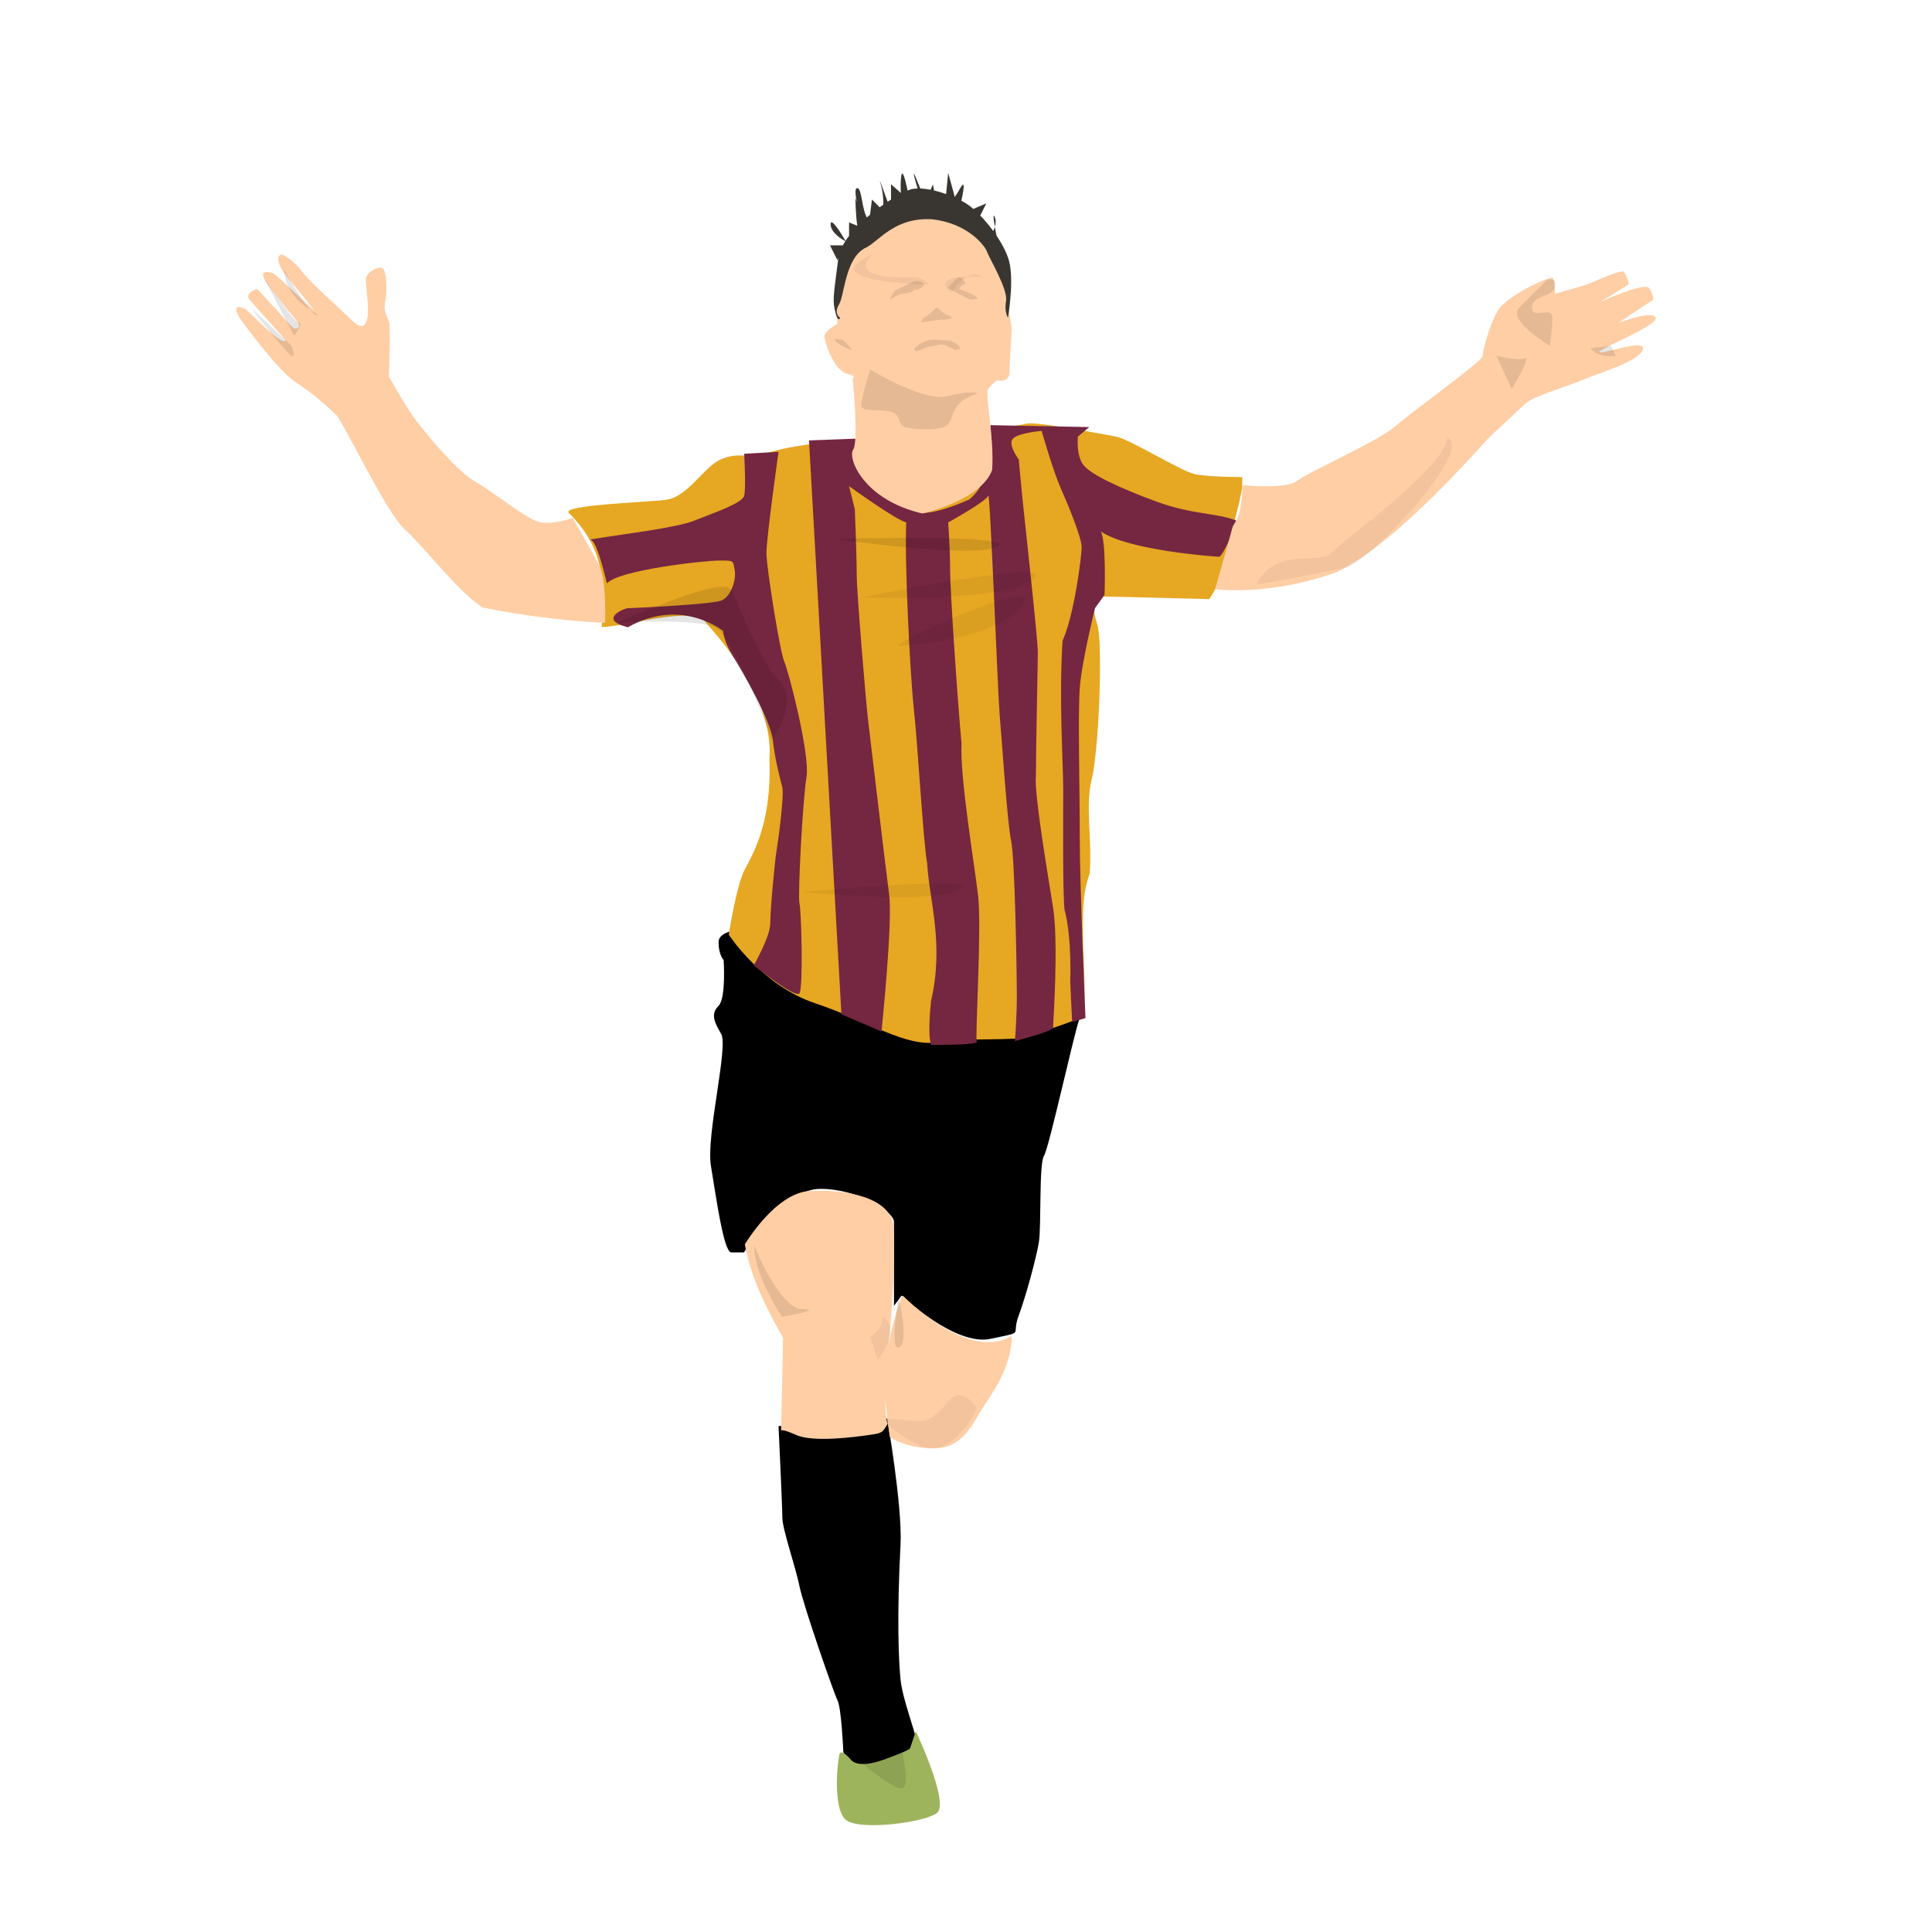 <?xml version="1.0" encoding="utf-8"?>
<!-- Generator: Adobe Illustrator 14.0.0, SVG Export Plug-In  -->
<!DOCTYPE svg PUBLIC "-//W3C//DTD SVG 1.1//EN" "http://www.w3.org/Graphics/SVG/1.1/DTD/svg11.dtd">
<svg version="1.1"
	 xmlns="http://www.w3.org/2000/svg" xmlns:xlink="http://www.w3.org/1999/xlink" xmlns:a="http://ns.adobe.com/AdobeSVGViewerExtensions/3.0/"
	 x="0px" y="0px" width="380px" height="380px" viewBox="-46.461 -34 380 380" enable-background="new -46.461 -34 380 380"
	 xml:space="preserve">
<defs>
</defs>
<g id="Shorts_1_">
	<g>
		<path d="M99.872,148.833c0,0-5,0-5,2.5s1,3.5,1,3.5s0.5,7.5-1,9s-1,3,0.5,5.5s-3,20-2,26s2.5,17,4,17s2.5,0,2.5,0
			s7.5-12.5,15-12.5c7.5,0,14.5,4.5,14.5,6.5s0,16.5,0,16.5l1.5-2c0,0,10.5,10,17.5,8.5s4-0.5,5.5-4.5s3.5-11.5,4-14.5s0-15.5,1-17
			s6-24.5,7-27C164.373,164.333,99.872,148.833,99.872,148.833z M130.664,269.75c0.375-7.5-2.625-24.75-2.625-24.75l-21.375,1.5
			c0,0,0.75,15.75,0.75,18s2.625,9.75,3.375,13.5s6.75,21,7.5,22.5s1.125,10.125,1.125,10.125l3.75,7.125l9.375,2.25
			c0,0,1.125-10.875,1.125-12s-2.625-7.875-3-11.625S129.914,284,130.664,269.75z"/>
	</g>
</g>
<g id="Claret_3_">
	<g>
		<path fill-rule="evenodd" clip-rule="evenodd" fill="#E6A722" d="M188.873,59.333c-3-0.5-13-7-16-7.5s-15.5-3-17.5-2.5
			s-6.5,1-6.5,1l-27.5,2c0,0-11,1-16,2.5c-5.5,1.5-6.5,0-10,1.5s-6.5,7.5-11,8s-20,1-19,2.5c4,4,6,8,6.5,13s0,9.5,0,9.5s1.5,0,4-0.5
			s14.5-3,16-1s14,14.5,13,27.5c0.5,13-3.5,19-5,22s-3,12.5-3,12.5s6.5,10,17,13.5c10.5,3.5,17.666,8.667,24.166,7.667
			s15.334-0.167,17.834-1.167s9.5-3,10.5-4s0.166-12,0.166-16s-0.166-8,1.334-12c0.5-7.5-1-13.5,0.5-19c1.5-7.5,2-27,1-30
			s-1-5.5,1-5.5s21,0.5,21,0.5s3-4,3.5-9.5c2-8,3-11.5,3-13s0-1.5,0-1.5S191.873,59.833,188.873,59.333z"/>
	</g>
</g>
<g id="Claret_2_">
	<g>
		<path fill="#752641" d="M180.914,64.625c-7.125-2.625-12.75-5.25-14.25-7.125s-1.125-5.625-1.125-5.625l2.25-1.875l-19.5-0.375
			c0,0,1.5,10.125-4.125,14.625c-6.75,3-9.375,2.625-9.375,2.625s-6.75-2.625-8.625-4.5s-3.375-10.125-3.375-10.125l-10.125,0.375
			l6.375,112.875l7.875,3.375c0,0,2.25-21.375,1.5-27s-3.75-31.125-4.125-34.125s-2.25-25.125-2.25-28.875s-0.375-12.75-0.375-12.75
			l-1.125-4.5c0,0,9.375,6.75,11.25,7.125c-0.375,7.5,0.75,30,1.5,36.75s1.875,26.625,2.625,30.375c0.375,7.125,3.375,15.75,0.75,27
			c-0.75,7.125,0,8.625,0,8.625s9.375,0.125,9-0.625s1-22.375,0.25-28.75s-3.625-23.5-3.25-29.875c-0.75-7.875-2.25-30-2.25-34.125
			s-0.375-9.375-0.375-9.375s7.5-4.125,7.875-5.25s1.875,39,2.25,43.125s1.5,21.375,2.25,24.75s1.125,25.875,1.125,30.375
			s-0.375,9-0.375,9s7.5-1.875,7.5-2.625s1.125-16.5,0-23.625s-3.75-22.5-3.375-25.875c0-5.625,0.375-21.75,0.375-24.375
			s-2.625-26.25-3-30s-0.75-7.875-0.75-7.875s-2.25-3-1.125-4.125s5.625-1.5,5.625-1.5s2.25,7.875,3.75,11.25
			s4.125,9.75,4.125,11.625s-1.5,13.5-3.75,18.375c-0.75,11.25,0.125,24.375,0.125,29.25s-0.125,20.25,0.25,23.625
			c1.5,5.625,1.125,14.25,1.125,14.25l0.375,7.875l2.625-0.75c0,0-1.125-25.875-1.125-35.625s-0.375-24,0-29.25s3-15.75,3-15.75
			L170.789,83c0,0,0.375-10.625-0.75-12.5c5.25,3.75,22.5,5,23.25,5s3.375-6,3.375-7.125
			C192.914,66.875,188.039,67.25,180.914,64.625z M104.289,74.75c0-3,2.375-19.875,2.375-19.875l-6.75,0.375c0,0,0.375,6.75,0,8.25
			s-6,3.375-9.75,4.875S76.289,71,69.539,72.125c1.125,0,2.25,4.125,3.375,8.625c2.25-2.625,19.125-4.5,22.125-4.5s2.625,0,3,1.875
			s-0.75,5.25-2.625,6s-17.625,1.5-18.375,1.5s-6,2.25,0,3.75c10.5-6,18.75,0.75,18.75,0.75s0,1.875,1.875,4.875
			s7.5,12.75,7.875,16.5s1.5,7.875,1.875,9.375s-0.75,10.125-1.125,12.375s-1.25,11.75-1.25,14.375s-3.25,8.25-3.25,8.25
			s8.25,6.625,9,5.5s0.375-16.125,0-17.625s0.625-20.375,1.375-24.875s-3.625-21.25-4.375-22.75S104.289,77.75,104.289,74.75z"/>
	</g>
</g>
<g id="Skin_1_">
	<g>
		<path fill="#FFCEA5" d="M140.967,6.571l-11.571,0.857l-9.857,8.143l-1.715,7.715l0.43,6.428c0,0-2.572,1.286-2.572,2.572
			c0.429,2.143,2.143,6.856,4.715,7.285c1.714,0.429,0.857,0.857,0.857,0.857s1.285,12.857,0,14.143
			c-0.857,2.143,2.57,9.857,13.714,12.429c0,0,11.571-2.571,13.714-8.571c0.429-6.429-1.285-13.715-0.857-15.857
			c1.715-2.143,2.144-1.714,2.144-1.714s2.143,0.429,2.143-1.715c0-2.143,0.429-8.571,0.429-8.571l-3-18.429L140.967,6.571z
			 M279.195,28.469c-0.656-1.5-7.313,1.031-7.313,1.031s6.281-4.219,6.656-4.406s0.188-1.219-0.656-2.438s-9.563,2.719-9.563,2.719
			s5.063-3.094,5.438-3.375s-0.469-2.063-0.844-2.531s-4.5,1.313-6.188,2.063s-6.469,1.969-7.313,2.25
			c-0.094-0.469,0-2.625-0.469-3.094s-9.12,3.455-10.835,6.455c-1.714,3-3,8.144-3,9c0,0.857-13.714,10.715-17.143,13.715
			s-17.143,9-19.286,10.714c-2.143,1.715-10.714,0.857-10.714,0.857c-0.375,7.5-1.679,6.946-2.054,8.446s-3.375,12-3.375,12
			s10.5,1.5,24-3.375c12.375-6,29.375-26.125,30.406-26.969s5.344-5.063,6.938-6.375s8.719-3.438,11.531-4.656
			s10.5-3.406,11.25-5.75s-8.625,1.219-8.531,0.469S279.851,29.969,279.195,28.469z M66.164,67.875c0,0-4.125,1.5-6.75,0.75
			s-9-6-12.375-7.875s-9.375-9-11.625-12s-5.375-8.688-5.375-8.688s0.375-10.125,0-10.875s-1.125-2.25-0.75-3.75
			s0.375-5.813-0.375-6.563s-3.188,0.563-3.375,1.875s0.938,6.938,0,8.625c-0.75,1.688-2.25,0.188-3.563-1.125s-7.688-6.938-9-8.813
			s-3.563-3.375-4.125-3.375c-0.269,0-1.704,0.791,1.235,4.483c1.887,2.37,4.553,5.512,5.14,6.392
			c0.459,0.688-7.519-7.216-8.168-7.313c-0.943-0.143-2.248-0.428-1.582,1.126c0.484,1.131,4.409,5.946,6.029,7.893
			c1.675,2.013,0.439,1.872,0.347,1.919c-0.676,0.346-1.061-0.616-4.569-4.309c-1.57-1.652-3.132-3.471-3.189-3.444
			c-0.608,0.276-1.169,0.482-1.305,0.754c-0.133,0.267-0.364,0.018-0.443,0.991c-0.024,0.297,7.538,8.256,7.318,8.468
			c-0.938,0.904-7.143-5.852-7.924-6.234c-2.786-1.365-1.567,1.05-0.826,2.088c1.875,2.625,7.875,10.5,10.875,12.375
			s6.375,4.875,7.875,6.375s9.75,19.125,13.5,22.5S44.039,82.875,48.539,85.5c12.75,2.625,24,3,24,3s0.375-8.25-1.125-11.25
			S66.164,67.875,66.164,67.875z M107.164,247.5c0,0,0.001-0.044,0.002-0.106C107.138,247.444,107.164,247.5,107.164,247.5z
			 M131.164,220.875c-0.484,0-1.902,4.835-2.85,9.375c0.086-0.934,0.165-1.712,0.225-2.25c0.375-3.375,1.125-14.625,0.75-20.625
			s-9.75-7.5-16.5-7.125s-12.75,10.5-12.75,10.5c1.125,6.375,4.125,12.375,7.5,18.375c0,2.148-0.342,16.934-0.373,18.269
			c0.076-0.136,0.547-0.232,2.998,0.856c3.375,1.5,11.625,0.375,14.25,0s2.625-0.375,3.75-2.25
			c-0.374-0.622-0.498-2.446-0.485-4.726c0.333,3.654,0.86,7.351,0.86,7.351s3,2.25,8.625,2.25s7.5-4.5,9.375-7.5s6-8.25,6-14.625
			C143.914,234,131.164,220.875,131.164,220.875z"/>
	</g>
</g>
<g id="Boots_1_">
	<g>
		<path fill-rule="evenodd" clip-rule="evenodd" fill="#9EB45C" d="M133.664,306.5l-1.125,3.375c0,0,0,0.375-5.25,2.25
			s-6.375,0-6.375,0s-1.875-2.25-2.25-1.125s-1.5,11.25,1.5,13.125s15,0.375,17.625-1.5S133.664,306.5,133.664,306.5z"/>
	</g>
</g>
<g id="Hair_1_">
	<g>
		<path fill="#393631" d="M152.164,18c-0.311-1.709-1.334-3.738-2.634-5.664c-0.106-0.553-0.22-1.157-0.317-1.726
			c-0.086,0.303-0.196,0.585-0.308,0.836c-0.811-1.107-1.69-2.151-2.563-3.053L147.539,6l-2.558,1.096
			c-0.508-0.44-0.997-0.818-1.442-1.096c-0.284-0.178-0.594-0.352-0.914-0.523c0.352-1.564,0.914-4.445-0.211-2.477
			c-0.459,0.803-0.812,1.358-1.081,1.745L140.039,0l-0.417,4.163c-0.788-0.279-1.594-0.52-2.382-0.704l-0.202-1.209l-0.458,1.07
			c-0.714-0.139-1.402-0.224-2.037-0.247c-0.426-0.972-0.779-1.998-1.129-2.698c-0.41-0.819,0.076,0.936,0.601,2.696
			c-0.497,0.013-0.957,0.066-1.351,0.179c-0.171,0.049-0.378,0.125-0.614,0.224c-0.46-2.214-1.046-4.446-1.261-2.724
			c-0.135,1.078-0.123,2.202-0.055,3.202l-1.945-1.702v3.001c-0.217,0.137-0.439,0.281-0.664,0.43
			c-0.781-2.163-1.814-4.985-1.461-3.806c0.528,1.762,0.642,3.27,0.614,4.379c-0.239,0.166-0.479,0.337-0.721,0.514l-1.518-1.518
			l-0.373,2.985c-0.213,0.176-0.425,0.355-0.635,0.537C123.011,6.895,123.044,3,122.164,3c-0.553,0-0.38,1.359-0.063,2.874
			l-0.312-0.999c0,0,0.001,2.92,0.361,5.52l-1.611-0.645v2.636c-0.251,0.326-0.485,0.655-0.7,0.985
			c-0.445-0.766-2.925-4.953-2.925-3.246c0,1.652,2.326,3.011,2.88,3.312c-0.174,0.271-0.331,0.542-0.477,0.813h-2.529l1.5,3
			c0-0.197,0.065-0.405,0.168-0.618c-0.014,0.081-0.033,0.162-0.043,0.243c-0.75,6-1.125,7.875-0.75,9.75
			c0.646,3.23,1.125,1.875,1.125,1.875s-1.35-0.75-0.225-2.625s1.199-9.45,5.475-11.25c2.625-1.5,5.625-5.875,12.75-5.5
			c7.125,0.75,10.5,5.25,10.875,6.375s4.125,7.375,3.75,9.625s0.375,3.375,0.375,3.375S152.914,22.125,152.164,18z M149.164,8.625
			c-0.354-0.708-0.205,0.508,0.049,1.985C149.397,9.957,149.467,9.231,149.164,8.625z"/>
	</g>
</g>
<g id="_x31_0_x25__1_" opacity="0.102">
	<g>
		<path d="M133.539,34.969c0.281,0.281,1.875-0.563,2.719-0.75s1.875-0.469,2.531-0.469s2.438,1.031,2.438,1.031
			s0.656,0.094,1.219-0.188C142.351,33.75,140.382,33,140.382,33s-0.188,0-2.719-0.188c-2.158-0.16-3.725,1.179-4.141,1.577
			c-0.072,0.069-0.109,0.11-0.109,0.11l0.031-0.094C133.445,34.406,133.257,34.688,133.539,34.969z M134.757,29.438
			c0,0,3.563-0.656,4.125-0.563s1.875-0.281,1.875-0.281s-0.375-0.656-0.938-0.656s-1.594-1.406-1.969-1.406
			s-1.031,0.844-1.031,0.844s-0.75,0.75-1.313,0.938S134.757,29.438,134.757,29.438z M145.82,24.656c0-0.281-2.25-1.406-3.281-1.688
			s0.938-1.219,0.938-1.219s-0.656-1.219-1.219-1.219s-2.25,2.063-2.25,2.063c0.094,0.188,4.313,2.344,4.313,2.344
			S145.82,24.938,145.82,24.656z M133.07,23.25c0.375-0.375,0.938-0.281,0.938-0.281s1.406-0.563,1.219-1.125
			s-1.688-0.563-1.688-0.563s-2.719,1.219-3.656,1.688s-1.219,1.969-1.219,1.969s1.406-0.938,1.781-1.031
			S132.695,23.625,133.07,23.25z M121.205,34.917c0,0-1-1.25-1.5-1.75s-2-0.5-2-0.5C117.705,33.667,121.205,34.917,121.205,34.917z
			 M128.455,46.917c2.25,0.5,1.75,2,2.5,2.75s5.5,1,7.75,0.5s1.75-2.75,3.25-4.5s4-2.25,4-2.25s-1.25-0.75-6,0.5
			s-15.25-5.25-15.25-5.25s-1.75,5.5-1.75,7S126.205,46.417,128.455,46.917z M106.872,100c-4-4-8-15-9.5-18s-22.5,6.5-22.5,6.5
			s16-1,19.5,1s11,22,11,22S110.873,104,106.872,100z M253.372,36.5c-1.5,0.5-5.5-0.5-5.5-0.5l3,6.5
			C250.872,42.5,254.872,36,253.372,36.5z M257.872,21c0,0-3,3-5.5,5.5s6,7.5,6,7.5s0.5-3,0.5-5.5s-4,0.5-4-2s4-2,4.5-4
			S257.872,21,257.872,21z M270.372,34l-4,0.5c1.5,2,5,1.5,5,1.5L270.372,34z M12.372,29.5c-1,0-7-9-7-9l6,11.5
			C11.372,32,13.372,29.5,12.372,29.5z M2.872,26.5c0,0,7,9,8,9.5s0-2,0-2L2.872,26.5z M14.519,26.939
			C12.468,24.567,9.372,19,9.372,19C9.68,23.311,12.638,25.72,14.519,26.939z M14.519,26.939C15.072,27.579,15.553,28,15.872,28
			C16.448,28,15.692,27.7,14.519,26.939z M111.373,223.5c-4.5,0-9.5-12.5-9.5-12.5c0,6,5.5,14,5.5,14S115.873,223.5,111.373,223.5z
			 M130.373,231c2-1,0-9.5,0-9.5v-1C130.373,220.5,128.373,232,130.373,231z M123.373,313c0,0,7,6,8,4.5s-0.5-7.5-0.5-7.5
			L123.373,313z M117.705,72c0,0,27.5,4,32,1.5S117.705,72,117.705,72z"/>
	</g>
</g>
<g id="_x35__x25__1_" opacity="0.051">
	<g>
		<path d="M142.205,141c6.5-3-32.5,0.5-30.5,0.5C113.705,141.5,135.705,144,142.205,141z M139.705,242c-3,4-5.5,3.5-5.5,3.5
			l-6.5-0.5c0,0-1,1,6,5s12-7,12-7S142.705,238,139.705,242z M127.205,225c0,2.5-2.5,4-2.5,4l1.5,4.5c0,0,2.5-3.5,2.5-5.5
			S127.205,225,127.205,225z M146.705,20.5c0,0-0.952-1.188-2.855-0.121C145.379,20.354,146.705,20.5,146.705,20.5z M140.705,23.5
			c1.241-1.707,2.289-2.641,3.145-3.121c-1.291,0.021-2.729,0.163-3.645,0.621C138.205,22,140.705,23.5,140.705,23.5z M238.206,52
			c0,5.5-20,20-22,22s-2,1.5-8.001,2c-6,0.5-7.5,5-7.5,5s14.001-2.5,18.001-3.5S243.706,54.5,238.206,52z M136.205,22
			c0,0-0.5-1.5-3.5-1.5c-13.5,0.5-7.5-4.5-7.5-4.5C112.705,21.5,136.205,22,136.205,22z M130.205,93c2,0,20-1.5,24.5-8
			S128.205,93,130.205,93z M123.205,83.5c0,0,28,1,33.5-3.5S123.205,83.5,123.205,83.5z"/>
	</g>
</g>
</svg>
